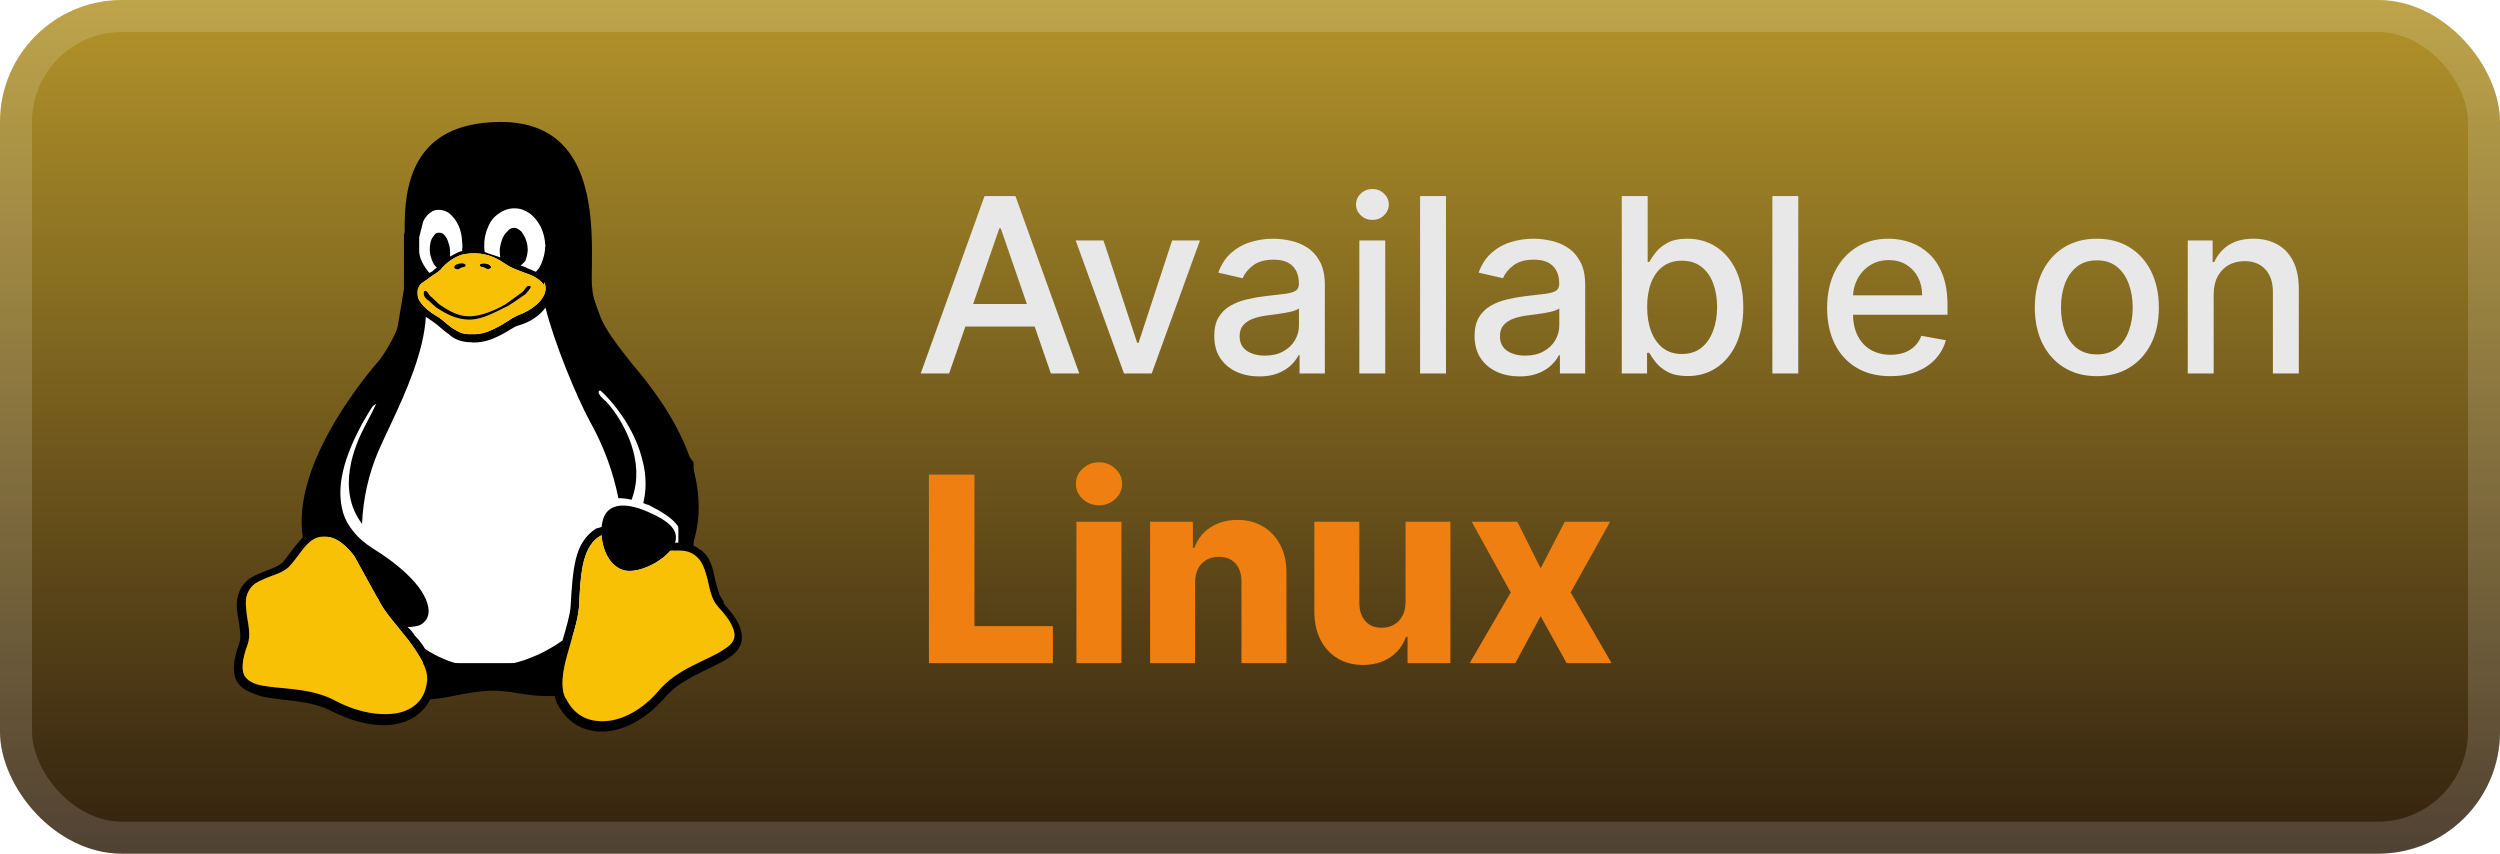 <svg width="164" height="56" viewBox="0 0 164 56" fill="none" xmlns="http://www.w3.org/2000/svg">
<rect width="164" height="56" rx="8" fill="url(#paint0_linear_1_50)"/>
<rect x="1.05" y="1.05" width="161.9" height="53.9" rx="6.95" stroke="white" stroke-opacity="0.15" stroke-width="2.1"/>
<g filter="url(#filter0_d_1_50)">
<g clip-path="url(#clip0_1_50)">
<path d="M35.5 44H31.5H27L24 41L21 36V32L23 27L26 25L27 19V15.5L28 11.5L35.5 11L37.5 17L40 24L45 30.5V36L42 39L35.5 44Z" fill="white" stroke="black"/>
<path d="M30.05 17.317C30.183 17.267 30.367 17.25 30.483 17.317C30.517 17.333 30.55 17.367 30.533 17.4V17.433H30.55C30.517 17.533 30.35 17.517 30.267 17.55C30.183 17.583 30.117 17.667 30.033 17.667C29.95 17.667 29.817 17.633 29.8 17.55C29.783 17.433 29.95 17.317 30.05 17.317ZM31.75 17.55C31.667 17.517 31.5 17.533 31.483 17.433V17.4C31.467 17.367 31.5 17.333 31.517 17.317C31.661 17.258 31.822 17.258 31.967 17.317C32.067 17.317 32.233 17.433 32.217 17.55C32.2 17.633 32.067 17.65 31.983 17.65C31.9 17.65 31.833 17.583 31.75 17.55ZM28.817 19.967C29.317 20.3 29.967 20.75 30.783 20.75C31.6 20.75 32.567 20.3 33.15 19.967C33.467 19.75 33.9 19.417 34.233 19.183C34.5 18.967 34.483 18.75 34.717 18.75C34.933 18.767 34.767 18.967 34.467 19.3C34.15 19.517 33.683 19.85 33.3 20.083C32.567 20.417 31.7 20.967 30.783 20.967C29.883 20.967 29.15 20.517 28.633 20.183C28.367 19.967 28.167 19.75 28 19.633C27.733 19.417 27.767 19.083 27.883 19.083C28.067 19.1 28.1 19.3 28.217 19.417C28.383 19.517 28.583 19.75 28.817 19.967Z" fill="#F9C105"/>
<path d="M32.217 17.55C32.2 17.633 32.067 17.65 31.983 17.65C31.9 17.65 31.833 17.583 31.75 17.55C31.667 17.517 31.5 17.533 31.483 17.433V17.4C31.467 17.367 31.5 17.333 31.517 17.317C31.661 17.258 31.822 17.258 31.967 17.317C32.067 17.317 32.233 17.433 32.217 17.55Z" fill="black"/>
<path d="M39.717 26.3V27.833H38.8C39.632 29.351 40.228 30.986 40.567 32.683C40.817 32.667 41.117 32.717 41.433 32.783C41.567 32.433 41.65 32.083 41.7 31.733C42.017 29.417 40.55 27.15 39.717 26.3ZM39.717 26.3V27.833H38.8C39.632 29.351 40.228 30.986 40.567 32.683C40.817 32.667 41.117 32.717 41.433 32.783C41.567 32.433 41.65 32.083 41.7 31.733C42.017 29.417 40.55 27.15 39.717 26.3ZM47.467 39.583V39.433L47.45 39.417C47.167 39.083 47.033 38.533 46.883 37.883C46.75 37.217 46.583 36.567 46.05 36.133C45.95 36.05 45.85 36.033 45.733 35.917C45.638 35.854 45.53 35.814 45.417 35.8C45.883 34.433 45.933 33.05 45.7 31.733C45.583 31.017 45.383 30.317 45.117 29.65C44.217 27.3 42.65 25.25 41.45 23.85C40.833 23.067 40.2 22.283 39.717 21.45C39.167 20.5 38.8 19.483 38.817 18.233C38.85 15.917 39 12.3 37.367 10.05C36.5 8.833 35.083 8 32.85 8C32.583 8 32.317 8.017 32.033 8.033C29.917 8.2 28.6 8.967 27.783 10.05C25.867 12.583 26.767 16.783 26.7 18.533C26.567 20.35 26.2 21.783 24.933 23.567C24.417 24.167 23.817 24.9 23.233 25.733C22.117 27.3 21 29.167 20.35 31.1C19.933 32.35 19.7 33.633 19.817 34.867L19.867 35.25C19.8 35.3 19.733 35.367 19.683 35.467C19.233 35.917 18.917 36.467 18.567 36.867C18.217 37.2 17.75 37.317 17.217 37.533C16.683 37.767 16.1 37.983 15.767 38.667C15.6 38.983 15.533 39.333 15.533 39.667C15.533 40 15.583 40.35 15.633 40.567C15.733 41.233 15.833 41.783 15.7 42.183C15.283 43.317 15.233 44.1 15.517 44.667C15.817 45.217 16.417 45.433 17.1 45.667C18.467 46 20.317 45.883 21.783 46.667C23.333 47.433 24.933 47.783 26.183 47.45C27.083 47.25 27.833 46.667 28.233 45.867C28.317 45.867 28.383 45.867 28.467 45.85C29.4 45.8 30.433 45.417 32.033 45.317C32.483 45.283 32.967 45.333 33.5 45.4C34.35 45.533 35.317 45.717 36.383 45.65C36.417 45.867 36.483 45.967 36.567 46.2H36.583C37.233 47.5 38.45 48.083 39.75 47.983C41.05 47.883 42.433 47.1 43.567 45.817C44.617 44.533 46.4 44 47.567 43.3C48.15 42.983 48.633 42.533 48.667 41.883C48.7 41.217 48.333 40.533 47.467 39.583ZM34.5 15.733C34.433 15.517 34.333 15.4 34.2 15.183C34.05 15.067 33.917 14.95 33.75 14.95H33.717C33.567 14.95 33.417 15 33.283 15.183C33.117 15.333 33 15.517 32.933 15.733C32.85 15.95 32.8 16.167 32.783 16.4V16.433C32.783 16.583 32.8 16.733 32.817 16.883C32.483 16.767 32.083 16.65 31.8 16.533C31.783 16.433 31.767 16.317 31.767 16.217V16.183C31.75 15.733 31.833 15.3 32.017 14.9C32.15 14.533 32.4 14.217 32.733 14C33.033 13.783 33.383 13.667 33.733 13.667H33.767C34.117 13.667 34.433 13.783 34.75 14C35.067 14.233 35.3 14.55 35.483 14.9C35.667 15.317 35.75 15.65 35.767 16.1C35.767 16.067 35.783 16.033 35.783 16V16.167C35.767 16.167 35.767 16.15 35.767 16.133C35.767 16.517 35.667 16.917 35.517 17.283C35.433 17.483 35.317 17.683 35.15 17.833C35.1 17.8 35.05 17.783 35 17.767C34.833 17.683 34.667 17.65 34.517 17.55C34.401 17.494 34.277 17.454 34.15 17.433C34.233 17.333 34.4 17.217 34.467 17.1C34.55 16.883 34.6 16.667 34.617 16.433V16.4C34.617 16.183 34.583 15.95 34.5 15.733ZM27.567 15C27.65 14.667 27.817 14.367 28.05 14.1C28.267 13.883 28.483 13.767 28.75 13.767H28.8C29.047 13.77 29.286 13.852 29.483 14C29.733 14.217 29.933 14.483 30.067 14.767C30.217 15.1 30.3 15.433 30.317 15.883C30.333 16 30.333 16.083 30.333 16.167C30.333 16.233 30.333 16.283 30.317 16.333V16.467C30.274 16.484 30.229 16.495 30.183 16.5C29.917 16.6 29.717 16.733 29.517 16.833C29.533 16.7 29.533 16.55 29.517 16.4V16.367C29.5 16.15 29.45 16.033 29.383 15.817C29.328 15.646 29.23 15.491 29.1 15.367C29.057 15.33 29.006 15.302 28.952 15.285C28.897 15.267 28.84 15.261 28.783 15.267H28.75C28.633 15.267 28.533 15.333 28.45 15.483C28.333 15.617 28.267 15.767 28.233 15.933C28.2 16.117 28.183 16.3 28.2 16.483V16.517C28.217 16.733 28.267 16.85 28.333 17.067C28.417 17.283 28.5 17.4 28.617 17.517C28.633 17.533 28.65 17.55 28.667 17.55C28.55 17.65 28.483 17.667 28.383 17.783C28.315 17.838 28.235 17.878 28.15 17.9C27.983 17.683 27.833 17.467 27.7 17.217C27.533 16.867 27.45 16.5 27.433 16.117C27.4 15.733 27.45 15.35 27.567 15ZM27.75 18.517C28.117 18.283 28.383 18.05 28.567 17.95C28.733 17.833 28.8 17.783 28.85 17.733H28.867C29.15 17.383 29.6 16.95 30.267 16.717C30.5 16.667 30.767 16.617 31.067 16.617C31.617 16.617 32.3 16.717 33.1 17.283C33.6 17.617 33.983 17.733 34.883 18.067C35.317 18.283 35.567 18.5 35.7 18.733V18.5C35.817 18.75 35.817 19.033 35.717 19.283C35.517 19.817 34.85 20.367 33.933 20.7C33.467 20.917 33.083 21.25 32.617 21.467C32.15 21.7 31.633 21.967 30.917 21.917C30.661 21.938 30.404 21.898 30.167 21.8C29.967 21.7 29.783 21.6 29.617 21.483C29.283 21.25 29 20.917 28.583 20.7C27.9 20.283 27.533 19.833 27.417 19.517C27.3 19.067 27.417 18.733 27.75 18.517ZM28.017 44.617C27.917 45.85 27.2 46.517 26.117 46.767C25.017 46.983 23.55 46.767 22.067 46C20.45 45.1 18.5 45.217 17.267 44.983C16.633 44.883 16.233 44.65 16.033 44.317C15.85 43.983 15.85 43.317 16.25 42.267C16.45 41.7 16.3 41 16.2 40.4C16.117 39.733 16.067 39.217 16.283 38.833C16.55 38.267 16.95 38.167 17.433 37.933C17.933 37.717 18.517 37.6 18.983 37.167V37.15C19.417 36.7 19.733 36.15 20.117 35.75C20.433 35.417 20.75 35.2 21.233 35.2H21.25C21.333 35.2 21.417 35.2 21.517 35.217C22.15 35.317 22.7 35.783 23.233 36.467L24.767 39.25H24.783C25.183 40.133 26.05 41.033 26.783 41.983C27.517 42.983 28.083 43.867 28.017 44.6V44.617ZM33.5 43.55C31.85 43.933 30.1 43.817 28.467 42.917C28.267 42.817 28.067 42.7 27.883 42.567C27.7 42.25 27.467 41.95 27.2 41.683C27.077 41.474 26.919 41.288 26.733 41.133C27.05 41.133 27.317 41.083 27.533 41.017C27.767 40.9 27.967 40.7 28.05 40.467C28.233 40.017 28.05 39.3 27.467 38.517C26.883 37.75 25.9 36.867 24.467 35.983C23.917 35.633 23.5 35.267 23.183 34.867C22.867 34.483 22.65 34.083 22.517 33.667C22.25 32.767 22.283 31.85 22.5 30.917C22.75 29.817 23.25 28.75 23.733 27.833C24.067 27.25 24.383 26.733 24.65 26.317C24.817 26.2 24.7 26.517 24 27.833L23.95 27.933C23.283 29.183 22.033 32.1 23.75 34.367C23.817 32.717 24.183 31.083 24.833 29.567C25.05 29.067 25.333 28.483 25.633 27.833C26.617 25.75 27.817 23.05 27.933 20.783C28.017 20.85 28.3 21.017 28.417 21.117C28.783 21.35 29.067 21.683 29.417 21.9C29.767 22.233 30.217 22.45 30.9 22.45C30.967 22.467 31.017 22.467 31.083 22.467C31.767 22.467 32.317 22.25 32.767 22.017C33.25 21.8 33.633 21.467 34 21.35H34.017C34.8 21.133 35.417 20.683 35.783 20.183C36.383 22.55 37.8 25.983 38.7 27.65C39.585 29.218 40.215 30.917 40.567 32.683C40.817 32.667 41.117 32.717 41.433 32.783C41.567 32.433 41.65 32.083 41.7 31.733C42.017 29.417 40.55 27.15 39.717 26.3C39.667 26.267 39.617 26.217 39.583 26.183C39.217 25.85 39.2 25.617 39.383 25.617C39.5 25.717 39.6 25.817 39.717 25.933C40.65 26.9 41.733 28.45 42.15 30.217C42.283 30.7 42.35 31.217 42.35 31.733C42.35 32.15 42.3 32.583 42.2 33C42.3 33.05 42.417 33.1 42.533 33.117C44.283 34 44.917 34.667 44.617 35.667V35.6H44.283C44.533 34.817 43.983 34.217 42.483 33.567C40.95 32.9 39.717 33 39.5 34.333C39.483 34.4 39.483 34.45 39.467 34.567C39.35 34.6 39.233 34.65 39.117 34.667C38.4 35.117 38 35.783 37.783 36.65C37.567 37.533 37.5 38.567 37.433 39.767C37.4 40.317 37.15 41.167 36.9 42.017C35.883 42.733 34.733 43.283 33.5 43.55ZM47.333 42.7C46.283 43.367 44.4 43.883 43.2 45.317C42.15 46.55 40.883 47.217 39.767 47.3C38.65 47.383 37.683 46.967 37.117 45.8H37.1C36.75 45.133 36.9 44.083 37.2 42.983C37.5 41.867 37.917 40.733 37.983 39.817C38.033 38.633 38.1 37.6 38.3 36.8C38.517 36.017 38.833 35.467 39.383 35.15L39.467 35.117C39.517 36.117 40.033 37.183 40.95 37.417C41.933 37.633 43.367 36.85 43.967 36.133L44.317 36.117C44.85 36.1 45.3 36.133 45.75 36.567C46.1 36.9 46.267 37.45 46.417 38.033C46.567 38.7 46.683 39.333 47.1 39.8C47.933 40.683 48.2 41.317 48.183 41.7C48.15 42.15 47.867 42.367 47.333 42.7ZM39.717 26.3V27.833H38.8C39.632 29.351 40.228 30.986 40.567 32.683C40.817 32.667 41.117 32.717 41.433 32.783C41.567 32.433 41.65 32.083 41.7 31.733C42.017 29.417 40.55 27.15 39.717 26.3Z" fill="black"/>
<path d="M35.7 18.5V18.733C35.567 18.5 35.317 18.283 34.883 18.067C33.983 17.733 33.6 17.617 33.1 17.283C32.3 16.717 31.617 16.617 31.067 16.617C30.767 16.617 30.5 16.667 30.267 16.717C29.6 16.95 29.15 17.383 28.867 17.733H28.85C28.8 17.783 28.733 17.833 28.567 17.95C28.383 18.05 28.117 18.283 27.75 18.517C27.417 18.733 27.3 19.067 27.417 19.517C27.533 19.833 27.9 20.283 28.583 20.7C29 20.917 29.283 21.25 29.617 21.483C29.783 21.6 29.967 21.7 30.167 21.8C30.4 21.9 30.65 21.933 30.917 21.917C31.633 21.967 32.15 21.7 32.617 21.467C33.083 21.25 33.467 20.917 33.933 20.7C34.85 20.367 35.517 19.817 35.717 19.283C35.817 19.033 35.817 18.75 35.7 18.5ZM31.483 17.4C31.467 17.367 31.5 17.333 31.517 17.317C31.661 17.258 31.822 17.258 31.967 17.317C32.067 17.317 32.233 17.433 32.217 17.55C32.2 17.633 32.067 17.65 31.983 17.65C31.9 17.65 31.833 17.583 31.75 17.55C31.667 17.517 31.5 17.533 31.483 17.433V17.4ZM30.05 17.317C30.183 17.267 30.367 17.25 30.483 17.317C30.517 17.333 30.55 17.367 30.533 17.4V17.433H30.55C30.517 17.533 30.35 17.517 30.267 17.55C30.183 17.583 30.117 17.667 30.033 17.667C29.95 17.667 29.817 17.633 29.8 17.55C29.783 17.433 29.95 17.317 30.05 17.317ZM34.467 19.3C34.15 19.517 33.683 19.85 33.3 20.083C32.567 20.417 31.7 20.967 30.783 20.967C29.883 20.967 29.15 20.517 28.633 20.183C28.367 19.967 28.167 19.75 28 19.633C27.733 19.417 27.767 19.083 27.883 19.083C28.067 19.1 28.1 19.3 28.217 19.417C28.383 19.517 28.583 19.75 28.817 19.967C29.317 20.3 29.967 20.75 30.783 20.75C31.6 20.75 32.567 20.3 33.15 19.967C33.467 19.75 33.9 19.417 34.233 19.183C34.5 18.967 34.483 18.75 34.717 18.75C34.933 18.767 34.767 18.967 34.467 19.3ZM48.183 41.7C48.15 42.15 47.867 42.367 47.333 42.7C46.283 43.367 44.4 43.883 43.2 45.317C42.15 46.55 40.883 47.217 39.767 47.3C38.65 47.383 37.683 46.967 37.117 45.8H37.1C36.75 45.133 36.9 44.083 37.2 42.983C37.5 41.867 37.917 40.733 37.983 39.817C38.033 38.633 38.1 37.6 38.3 36.8C38.517 36.017 38.833 35.467 39.383 35.15L39.467 35.117C39.517 36.117 40.033 37.183 40.95 37.417C41.933 37.633 43.367 36.85 43.967 36.133L44.317 36.117C44.85 36.1 45.3 36.133 45.75 36.567C46.1 36.9 46.267 37.45 46.417 38.033C46.567 38.7 46.683 39.333 47.1 39.8C47.933 40.683 48.2 41.317 48.183 41.7ZM28.017 44.6V44.617C27.917 45.85 27.2 46.517 26.117 46.767C25.017 46.983 23.55 46.767 22.067 46C20.45 45.1 18.5 45.217 17.267 44.983C16.633 44.883 16.233 44.65 16.033 44.317C15.85 43.983 15.85 43.317 16.25 42.267C16.45 41.7 16.3 41 16.2 40.4C16.117 39.733 16.067 39.217 16.283 38.833C16.55 38.267 16.95 38.167 17.433 37.933C17.933 37.717 18.517 37.6 18.983 37.167V37.15C19.417 36.7 19.733 36.15 20.117 35.75C20.433 35.417 20.75 35.2 21.233 35.2H21.25C21.333 35.2 21.417 35.2 21.517 35.217C22.15 35.317 22.7 35.783 23.233 36.467L24.767 39.25H24.783C25.183 40.133 26.05 41.033 26.783 41.983C27.517 42.983 28.083 43.867 28.017 44.6Z" fill="#F9C105"/>
<path d="M30.55 17.433C30.517 17.533 30.35 17.517 30.267 17.55C30.183 17.583 30.117 17.667 30.033 17.667C29.95 17.667 29.817 17.633 29.8 17.55C29.783 17.433 29.95 17.317 30.05 17.317C30.183 17.267 30.367 17.25 30.483 17.317C30.517 17.333 30.55 17.367 30.533 17.4V17.433H30.55ZM34.467 19.3C34.15 19.517 33.683 19.85 33.3 20.083C32.567 20.417 31.7 20.967 30.783 20.967C29.883 20.967 29.15 20.517 28.633 20.183C28.367 19.967 28.167 19.75 28 19.633C27.733 19.417 27.767 19.083 27.883 19.083C28.067 19.1 28.1 19.3 28.217 19.417C28.383 19.517 28.583 19.75 28.817 19.967C29.317 20.3 29.967 20.75 30.783 20.75C31.6 20.75 32.567 20.3 33.15 19.967C33.467 19.75 33.9 19.417 34.233 19.183C34.5 18.967 34.483 18.75 34.717 18.75C34.933 18.767 34.767 18.967 34.467 19.3Z" fill="black"/>
</g>
</g>
<g filter="url(#filter1_d_1_50)">
<path d="M62.261 24.5H60.398L64.585 12.864H66.614L70.801 24.5H68.938L65.648 14.977H65.557L62.261 24.5ZM62.574 19.943H68.619V21.42H62.574V19.943ZM78.717 15.773L75.552 24.5H73.734L70.564 15.773H72.388L74.598 22.489H74.689L76.893 15.773H78.717ZM82.604 24.693C82.051 24.693 81.551 24.591 81.104 24.386C80.657 24.178 80.302 23.877 80.041 23.483C79.784 23.089 79.655 22.606 79.655 22.034C79.655 21.542 79.749 21.136 79.939 20.818C80.128 20.5 80.384 20.248 80.706 20.062C81.028 19.877 81.388 19.737 81.785 19.642C82.183 19.547 82.588 19.475 83.001 19.426C83.524 19.366 83.948 19.316 84.274 19.278C84.6 19.237 84.837 19.17 84.984 19.079C85.132 18.989 85.206 18.841 85.206 18.636V18.597C85.206 18.1 85.066 17.716 84.785 17.443C84.509 17.17 84.096 17.034 83.547 17.034C82.975 17.034 82.524 17.161 82.195 17.415C81.869 17.665 81.643 17.943 81.518 18.25L79.922 17.886C80.111 17.356 80.388 16.928 80.751 16.602C81.119 16.273 81.541 16.034 82.018 15.886C82.496 15.735 82.998 15.659 83.524 15.659C83.873 15.659 84.242 15.701 84.632 15.784C85.026 15.864 85.393 16.011 85.734 16.227C86.079 16.443 86.361 16.752 86.581 17.153C86.801 17.551 86.91 18.068 86.91 18.704V24.5H85.251V23.307H85.183C85.073 23.526 84.909 23.742 84.689 23.954C84.469 24.167 84.187 24.343 83.842 24.483C83.498 24.623 83.085 24.693 82.604 24.693ZM82.973 23.329C83.443 23.329 83.844 23.237 84.177 23.051C84.515 22.866 84.77 22.623 84.945 22.324C85.123 22.021 85.212 21.697 85.212 21.352V20.227C85.151 20.288 85.034 20.345 84.859 20.398C84.689 20.447 84.494 20.491 84.274 20.528C84.054 20.562 83.84 20.595 83.632 20.625C83.424 20.651 83.249 20.674 83.109 20.693C82.78 20.735 82.479 20.805 82.206 20.903C81.937 21.002 81.721 21.144 81.558 21.329C81.399 21.511 81.32 21.754 81.32 22.057C81.32 22.477 81.475 22.795 81.785 23.011C82.096 23.224 82.492 23.329 82.973 23.329ZM89.173 24.5V15.773H90.872V24.5H89.173ZM90.031 14.426C89.736 14.426 89.482 14.328 89.27 14.131C89.061 13.93 88.957 13.691 88.957 13.415C88.957 13.134 89.061 12.896 89.27 12.699C89.482 12.498 89.736 12.398 90.031 12.398C90.327 12.398 90.579 12.498 90.787 12.699C90.999 12.896 91.105 13.134 91.105 13.415C91.105 13.691 90.999 13.93 90.787 14.131C90.579 14.328 90.327 14.426 90.031 14.426ZM94.856 12.864V24.5H93.158V12.864H94.856ZM99.682 24.693C99.129 24.693 98.629 24.591 98.182 24.386C97.735 24.178 97.381 23.877 97.119 23.483C96.862 23.089 96.733 22.606 96.733 22.034C96.733 21.542 96.828 21.136 97.017 20.818C97.206 20.5 97.462 20.248 97.784 20.062C98.106 19.877 98.466 19.737 98.864 19.642C99.261 19.547 99.667 19.475 100.08 19.426C100.602 19.366 101.026 19.316 101.352 19.278C101.678 19.237 101.915 19.17 102.062 19.079C102.21 18.989 102.284 18.841 102.284 18.636V18.597C102.284 18.1 102.144 17.716 101.864 17.443C101.587 17.17 101.174 17.034 100.625 17.034C100.053 17.034 99.602 17.161 99.273 17.415C98.947 17.665 98.722 17.943 98.597 18.25L97 17.886C97.189 17.356 97.466 16.928 97.829 16.602C98.197 16.273 98.619 16.034 99.097 15.886C99.574 15.735 100.076 15.659 100.602 15.659C100.951 15.659 101.32 15.701 101.71 15.784C102.104 15.864 102.472 16.011 102.812 16.227C103.157 16.443 103.439 16.752 103.659 17.153C103.879 17.551 103.989 18.068 103.989 18.704V24.5H102.33V23.307H102.261C102.151 23.526 101.987 23.742 101.767 23.954C101.547 24.167 101.265 24.343 100.92 24.483C100.576 24.623 100.163 24.693 99.682 24.693ZM100.051 23.329C100.521 23.329 100.922 23.237 101.256 23.051C101.593 22.866 101.848 22.623 102.023 22.324C102.201 22.021 102.29 21.697 102.29 21.352V20.227C102.229 20.288 102.112 20.345 101.937 20.398C101.767 20.447 101.572 20.491 101.352 20.528C101.133 20.562 100.919 20.595 100.71 20.625C100.502 20.651 100.328 20.674 100.187 20.693C99.858 20.735 99.557 20.805 99.284 20.903C99.015 21.002 98.799 21.144 98.636 21.329C98.477 21.511 98.398 21.754 98.398 22.057C98.398 22.477 98.553 22.795 98.864 23.011C99.174 23.224 99.57 23.329 100.051 23.329ZM106.388 24.5V12.864H108.087V17.188H108.189C108.287 17.006 108.429 16.795 108.615 16.557C108.801 16.318 109.058 16.11 109.388 15.932C109.717 15.75 110.153 15.659 110.695 15.659C111.399 15.659 112.028 15.837 112.581 16.193C113.134 16.549 113.568 17.062 113.882 17.733C114.2 18.403 114.359 19.21 114.359 20.153C114.359 21.097 114.202 21.905 113.888 22.579C113.573 23.25 113.142 23.767 112.592 24.131C112.043 24.491 111.416 24.67 110.712 24.67C110.181 24.67 109.748 24.581 109.41 24.403C109.077 24.225 108.816 24.017 108.626 23.778C108.437 23.54 108.291 23.328 108.189 23.142H108.047V24.5H106.388ZM108.053 20.136C108.053 20.75 108.142 21.288 108.32 21.75C108.498 22.212 108.755 22.574 109.092 22.835C109.429 23.093 109.842 23.222 110.331 23.222C110.839 23.222 111.263 23.087 111.604 22.818C111.945 22.545 112.202 22.176 112.376 21.71C112.554 21.244 112.643 20.72 112.643 20.136C112.643 19.561 112.556 19.044 112.382 18.585C112.212 18.127 111.954 17.765 111.609 17.5C111.268 17.235 110.842 17.102 110.331 17.102C109.839 17.102 109.422 17.229 109.081 17.483C108.744 17.737 108.488 18.091 108.314 18.545C108.14 19 108.053 19.53 108.053 20.136ZM117.966 12.864V24.5H116.267V12.864H117.966ZM124.013 24.676C123.153 24.676 122.412 24.492 121.791 24.125C121.174 23.754 120.696 23.233 120.359 22.562C120.026 21.888 119.859 21.099 119.859 20.193C119.859 19.299 120.026 18.511 120.359 17.829C120.696 17.148 121.166 16.616 121.768 16.233C122.374 15.85 123.083 15.659 123.893 15.659C124.386 15.659 124.863 15.741 125.325 15.903C125.787 16.066 126.202 16.322 126.57 16.67C126.937 17.019 127.227 17.472 127.439 18.028C127.651 18.581 127.757 19.254 127.757 20.045V20.648H120.82V19.375H126.092C126.092 18.928 126.001 18.532 125.82 18.188C125.638 17.839 125.382 17.564 125.053 17.364C124.727 17.163 124.344 17.062 123.905 17.062C123.428 17.062 123.011 17.18 122.655 17.415C122.303 17.646 122.03 17.949 121.837 18.324C121.647 18.695 121.553 19.099 121.553 19.534V20.528C121.553 21.112 121.655 21.608 121.859 22.017C122.068 22.426 122.357 22.739 122.729 22.954C123.1 23.167 123.534 23.273 124.03 23.273C124.352 23.273 124.645 23.227 124.91 23.136C125.176 23.042 125.405 22.901 125.598 22.716C125.791 22.53 125.939 22.301 126.041 22.028L127.649 22.318C127.52 22.792 127.289 23.206 126.956 23.562C126.626 23.915 126.212 24.189 125.712 24.386C125.215 24.579 124.649 24.676 124.013 24.676ZM137.553 24.676C136.734 24.676 136.02 24.489 135.41 24.114C134.801 23.739 134.327 23.214 133.99 22.54C133.653 21.866 133.484 21.078 133.484 20.176C133.484 19.271 133.653 18.479 133.99 17.801C134.327 17.123 134.801 16.597 135.41 16.222C136.02 15.847 136.734 15.659 137.553 15.659C138.371 15.659 139.085 15.847 139.695 16.222C140.304 16.597 140.778 17.123 141.115 17.801C141.452 18.479 141.621 19.271 141.621 20.176C141.621 21.078 141.452 21.866 141.115 22.54C140.778 23.214 140.304 23.739 139.695 24.114C139.085 24.489 138.371 24.676 137.553 24.676ZM137.558 23.25C138.089 23.25 138.528 23.11 138.876 22.829C139.225 22.549 139.482 22.176 139.649 21.71C139.82 21.244 139.905 20.731 139.905 20.17C139.905 19.614 139.82 19.102 139.649 18.636C139.482 18.167 139.225 17.79 138.876 17.506C138.528 17.222 138.089 17.079 137.558 17.079C137.024 17.079 136.581 17.222 136.229 17.506C135.88 17.79 135.621 18.167 135.45 18.636C135.284 19.102 135.2 19.614 135.2 20.17C135.2 20.731 135.284 21.244 135.45 21.71C135.621 22.176 135.88 22.549 136.229 22.829C136.581 23.11 137.024 23.25 137.558 23.25ZM145.216 19.318V24.5H143.517V15.773H145.148V17.193H145.256C145.456 16.731 145.771 16.36 146.199 16.079C146.631 15.799 147.174 15.659 147.83 15.659C148.424 15.659 148.945 15.784 149.392 16.034C149.839 16.28 150.186 16.648 150.432 17.136C150.678 17.625 150.801 18.229 150.801 18.949V24.5H149.102V19.153C149.102 18.521 148.937 18.026 148.608 17.67C148.278 17.311 147.826 17.131 147.25 17.131C146.856 17.131 146.506 17.216 146.199 17.386C145.896 17.557 145.655 17.807 145.477 18.136C145.303 18.462 145.216 18.856 145.216 19.318Z" fill="#E8E8E8"/>
<path d="M60.936 43.5V31.136H63.924V41.073H69.067V43.5H60.936ZM70.614 43.5V34.227H73.567V43.5H70.614ZM72.094 33.147C71.679 33.147 71.323 33.01 71.025 32.736C70.727 32.458 70.578 32.124 70.578 31.734C70.578 31.348 70.727 31.018 71.025 30.744C71.323 30.466 71.679 30.327 72.094 30.327C72.512 30.327 72.868 30.466 73.162 30.744C73.46 31.018 73.609 31.348 73.609 31.734C73.609 32.124 73.46 32.458 73.162 32.736C72.868 33.01 72.512 33.147 72.094 33.147ZM78.397 38.212V43.5H75.445V34.227H78.253V35.93H78.355C78.561 35.362 78.911 34.917 79.406 34.596C79.901 34.27 80.49 34.106 81.174 34.106C81.826 34.106 82.392 34.253 82.871 34.547C83.354 34.837 83.728 35.243 83.994 35.767C84.263 36.286 84.396 36.894 84.392 37.59V43.5H81.44V38.169C81.444 37.654 81.313 37.252 81.048 36.962C80.786 36.672 80.422 36.527 79.955 36.527C79.645 36.527 79.371 36.596 79.134 36.733C78.901 36.865 78.719 37.057 78.591 37.306C78.466 37.556 78.402 37.858 78.397 38.212ZM92.203 39.498V34.227H95.148V43.5H92.335V41.773H92.239C92.033 42.341 91.683 42.792 91.188 43.126C90.697 43.456 90.104 43.621 89.407 43.621C88.775 43.621 88.22 43.476 87.741 43.186C87.262 42.896 86.89 42.492 86.624 41.973C86.359 41.449 86.224 40.838 86.22 40.137V34.227H89.172V39.558C89.176 40.061 89.309 40.457 89.57 40.747C89.832 41.037 90.188 41.182 90.639 41.182C90.933 41.182 91.196 41.117 91.43 40.989C91.667 40.856 91.854 40.665 91.991 40.415C92.132 40.162 92.203 39.856 92.203 39.498ZM99.539 34.227L101.066 37.282L102.648 34.227H105.624L103.034 38.864L105.721 43.5H102.769L101.066 40.421L99.406 43.5H96.412L99.104 38.864L96.544 34.227H99.539Z" fill="#EE7F10"/>
</g>
<defs>
<filter id="filter0_d_1_50" x="6.286" y="2.286" width="51.429" height="51.429" filterUnits="userSpaceOnUse" color-interpolation-filters="sRGB">
<feFlood flood-opacity="0" result="BackgroundImageFix"/>
<feColorMatrix in="SourceAlpha" type="matrix" values="0 0 0 0 0 0 0 0 0 0 0 0 0 0 0 0 0 0 127 0" result="hardAlpha"/>
<feOffset/>
<feGaussianBlur stdDeviation="2.857"/>
<feComposite in2="hardAlpha" operator="out"/>
<feColorMatrix type="matrix" values="0 0 0 0 0 0 0 0 0 0 0 0 0 0 0 0 0 0 0.25 0"/>
<feBlend mode="normal" in2="BackgroundImageFix" result="effect1_dropShadow_1_50"/>
<feBlend mode="normal" in="SourceGraphic" in2="effect1_dropShadow_1_50" result="shape"/>
</filter>
<filter id="filter1_d_1_50" x="54.4" y="3.9" width="103.2" height="48.2" filterUnits="userSpaceOnUse" color-interpolation-filters="sRGB">
<feFlood flood-opacity="0" result="BackgroundImageFix"/>
<feColorMatrix in="SourceAlpha" type="matrix" values="0 0 0 0 0 0 0 0 0 0 0 0 0 0 0 0 0 0 127 0" result="hardAlpha"/>
<feOffset/>
<feGaussianBlur stdDeviation="2.8"/>
<feComposite in2="hardAlpha" operator="out"/>
<feColorMatrix type="matrix" values="0 0 0 0 0 0 0 0 0 0 0 0 0 0 0 0 0 0 0.25 0"/>
<feBlend mode="normal" in2="BackgroundImageFix" result="effect1_dropShadow_1_50"/>
<feBlend mode="normal" in="SourceGraphic" in2="effect1_dropShadow_1_50" result="shape"/>
</filter>
<linearGradient id="paint0_linear_1_50" x1="82" y1="0" x2="82" y2="56" gradientUnits="userSpaceOnUse">
<stop stop-color="#B3942A"/>
<stop offset="1" stop-color="#32210F"/>
</linearGradient>
<clipPath id="clip0_1_50">
<rect width="40" height="40" fill="white" transform="translate(12 8)"/>
</clipPath>
</defs>
</svg>

